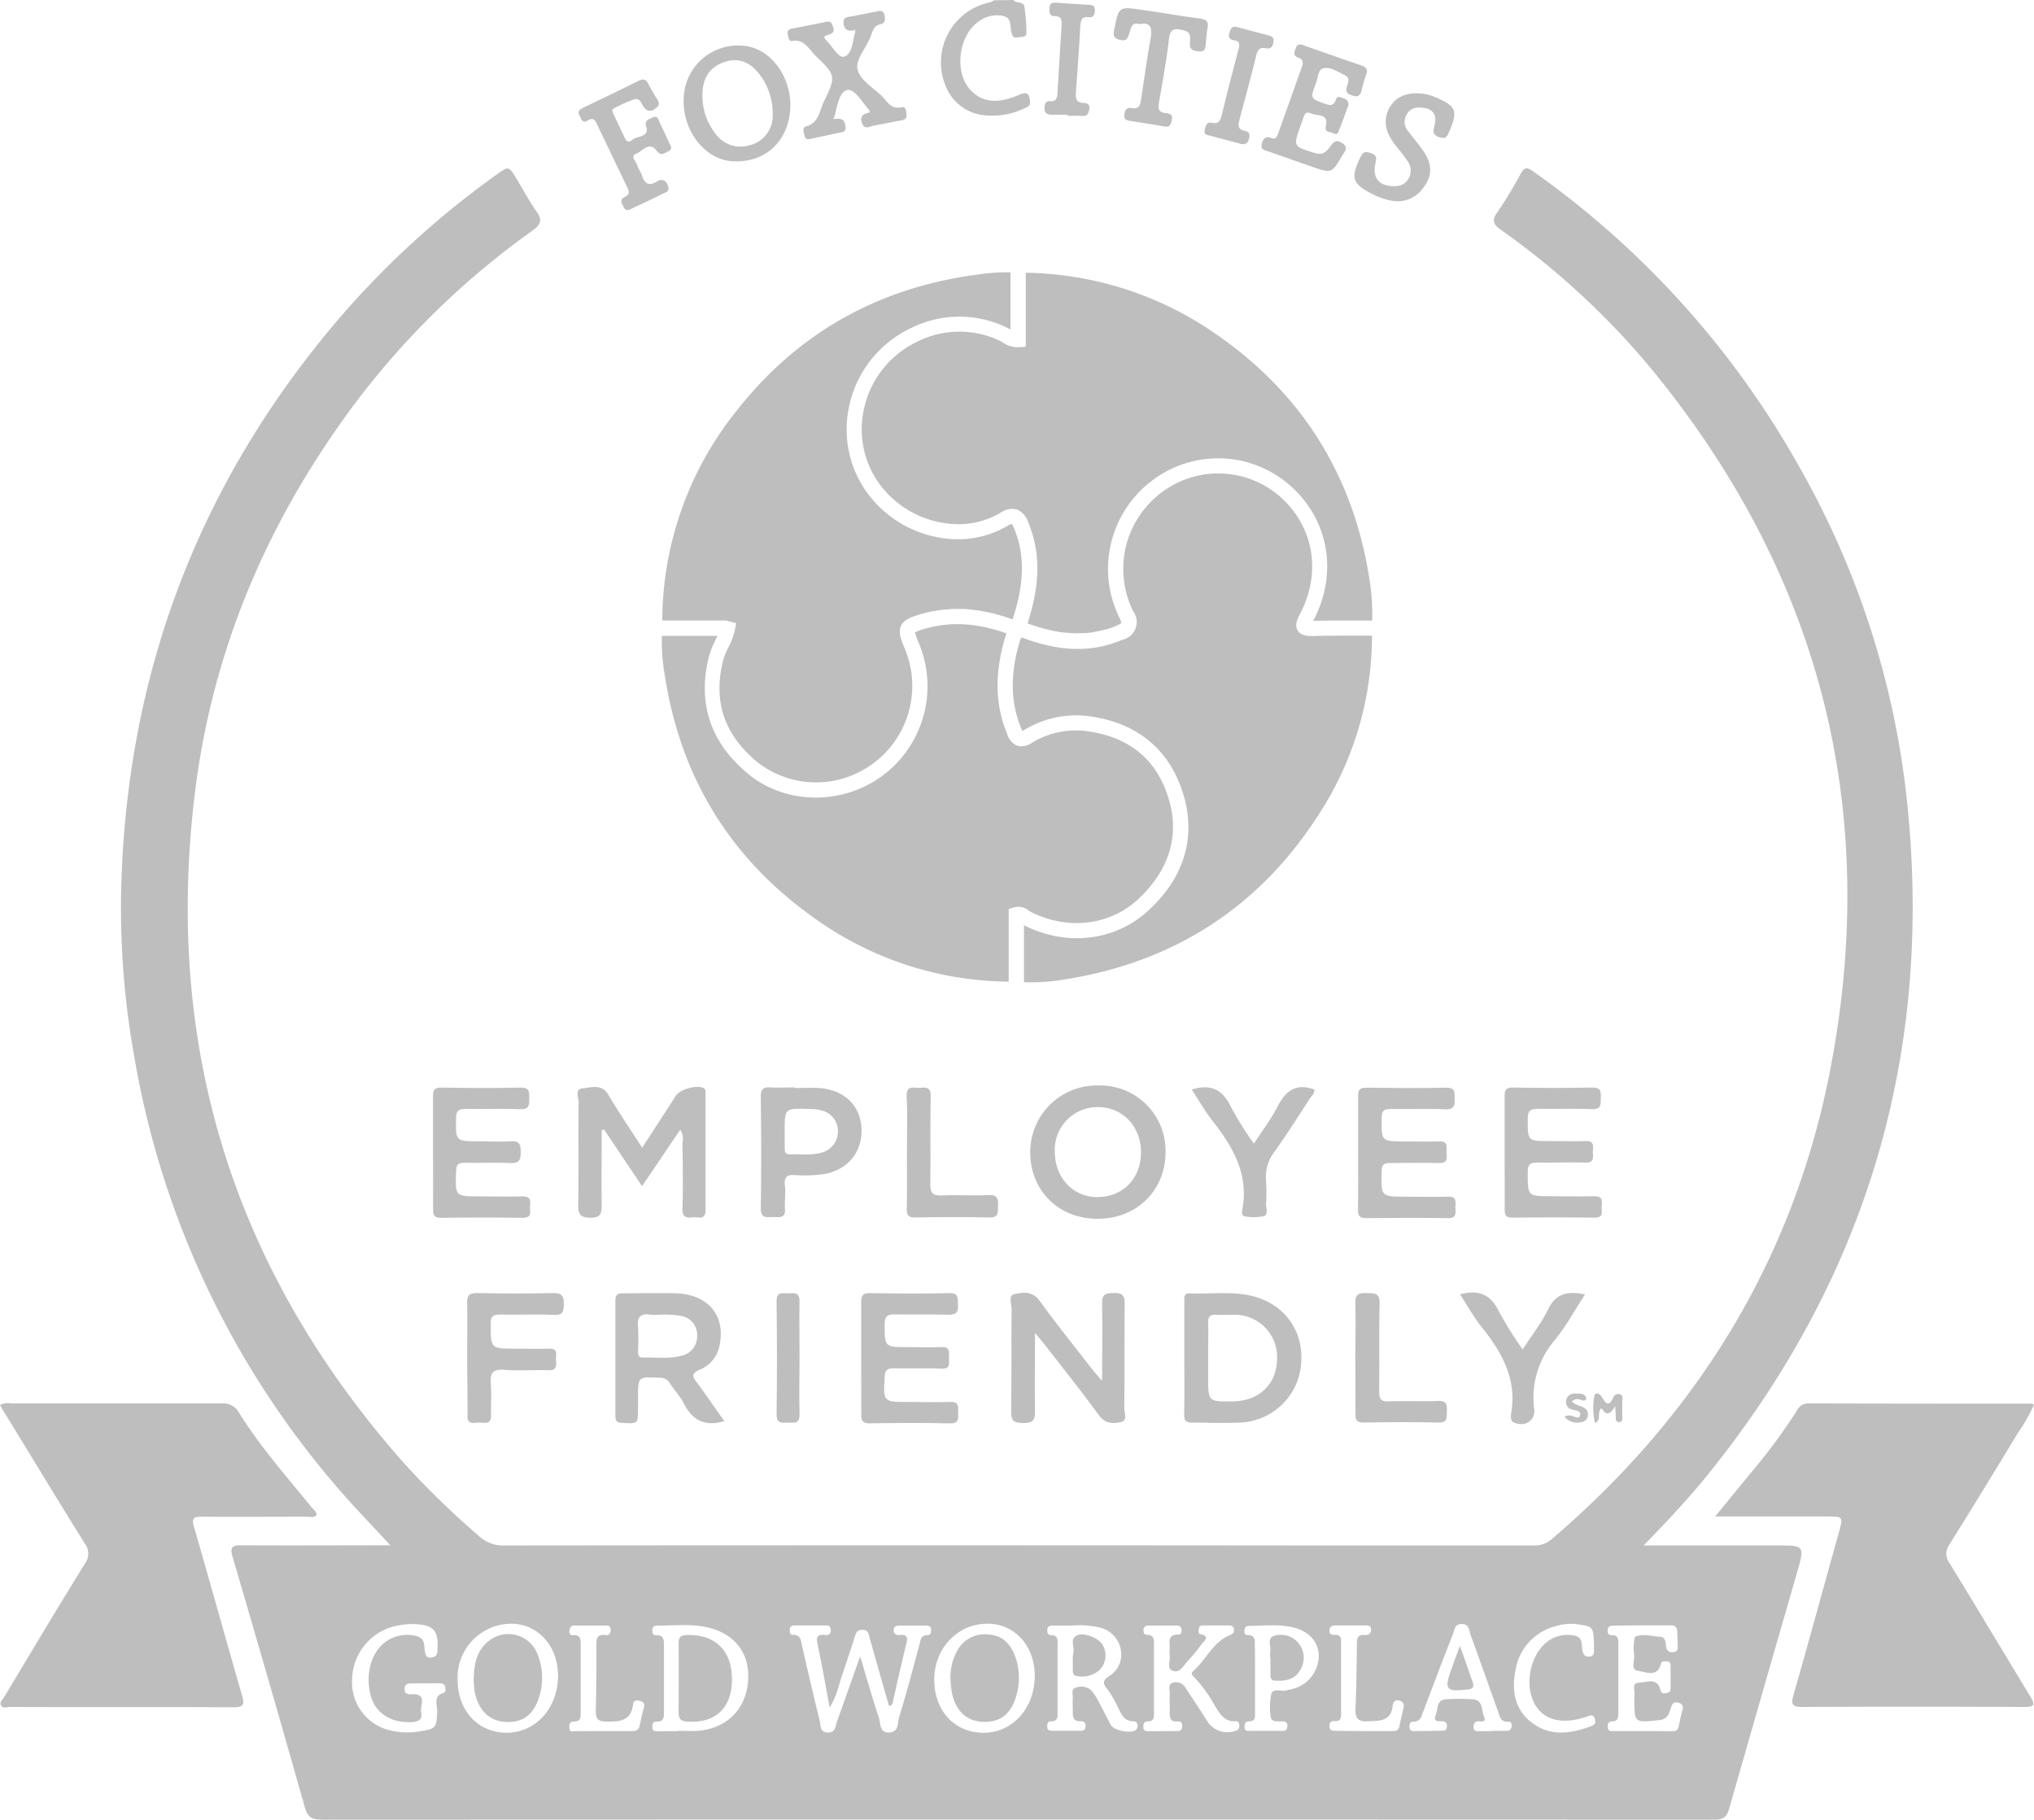 <svg id="ed8a789c-757a-4915-a399-42dc0bf89c62" data-name="Layer 1" xmlns="http://www.w3.org/2000/svg" viewBox="0 0 404.85 362.19"><defs><style>.e6d48302-2a67-4bb3-b2d2-a366f67a43ec{fill:#bebebe;}</style></defs><path class="e6d48302-2a67-4bb3-b2d2-a366f67a43ec" d="M959.63,358.71c.55.78,2.07.14,2.21,1.46a36.77,36.77,0,0,1,.38,5.22c0,.8-1.18.64-1.84.78-.87.18-1-.52-1.17-1.16-.3-1.15.13-2.71-1.58-3.11a6,6,0,0,0-5,1.15c-3.91,2.78-4.84,10-1.58,13.53,2.83,3.06,6.36,2.45,9.72,1,1.76-.78,2.06,0,2.18,1.4.07.85-.58,1.05-1.16,1.3a14.9,14.9,0,0,1-7.91,1.38,9.17,9.17,0,0,1-7.58-5.48,12.2,12.2,0,0,1,8.66-17,3.57,3.57,0,0,0,.8-.41Z" transform="translate(-757.92 -358.71)"/><path class="e6d48302-2a67-4bb3-b2d2-a366f67a43ec" d="M1085.07,666.32h26.38c5.71,0,5.71,0,4.13,5.49-4.51,15.62-9,31.23-13.48,46.88-.49,1.73-1.2,2.21-2.94,2.21q-138.63-.06-277.25,0c-1.93,0-2.77-.52-3.31-2.43q-7.07-25-14.38-49.85c-.64-2.2.12-2.34,1.92-2.33,9.65.06,19.29,0,29.48,0-2-2.16-3.73-4-5.42-5.81a176.46,176.46,0,0,1-45.59-91.66,167.4,167.4,0,0,1-2.6-31.66c.77-43.33,15-81.66,43.12-114.73a177.44,177.44,0,0,1,31.52-28.89c2.53-1.84,2.53-1.83,4.16.89,1.28,2.12,2.45,4.31,3.87,6.33,1.16,1.65,1,2.57-.7,3.8a160.78,160.78,0,0,0-39.44,40.07c-15.14,21.91-24.74,46-27.9,72.51-6,50.31,7.91,94.49,41.42,132.5a166,166,0,0,0,15.26,14.86,6.94,6.94,0,0,0,4.94,1.83q80.16-.08,160.32,0c14.86,0,29.72,0,44.57,0a5.16,5.16,0,0,0,3.67-1.3c29.25-25,48.35-56.24,55.51-94,9.79-51.63-2.26-98.11-35.68-138.85a155.28,155.28,0,0,0-30-27.73c-1.47-1.06-1.84-1.8-.77-3.38a87.85,87.85,0,0,0,4.72-7.77c.76-1.39,1.29-1.33,2.49-.47a178.76,178.76,0,0,1,52.82,58.55,170.71,170.71,0,0,1,21.33,64.53c5.88,50.59-7,95.93-38.93,135.74C1094.34,656.64,1090,661.26,1085.07,666.32ZM929.13,688.41c1.32,4.39,2.42,8.3,3.71,12.15.38,1.13.06,3.07,2.06,3s1.63-2,2-3.11c1.45-4.73,2.71-9.5,4-14.27.25-.9.22-2,1.57-2,.78,0,.82-.62.77-1.22s-.54-.68-1-.68l-5.28,0c-.6,0-1.11.1-1.16.87s.53,1.09,1.23,1c1.67-.15,1.55.69,1.24,1.91-.9,3.64-1.7,7.3-2.54,10.95-.12.49,0,1.13-.87,1.25q-1.94-6.78-3.85-13.56c-.22-.76-.24-1.56-1.4-1.58s-1.31.65-1.57,1.44c-.81,2.5-1.62,5-2.48,7.49-.69,2-1,4.09-2.5,6.53-.85-4.55-1.54-8.51-2.38-12.44-.29-1.37-.31-2.18,1.42-2,.72.08,1.26-.16,1.17-1.06s-.61-.83-1.2-.83h-6c-.54,0-.93.2-.95.8s0,1.06.65,1.06c1.64,0,1.56,1.24,1.81,2.31,1.15,5,2.3,9.93,3.51,14.88.22.9,0,2.25,1.61,2.26s1.48-1.31,1.81-2.18C926,697.24,927.49,693,929.13,688.41Zm60.2,14.87h2.87c.52,0,.94-.13,1-.77s0-1.23-.82-1.16c-1.77.17-1.65-1-1.63-2.15s-.07-2.25,0-3.35c.08-.78-.54-1.89.72-2.23a2.17,2.17,0,0,1,2.45,1.1c1.41,2.12,2.82,4.25,4.18,6.41a4.76,4.76,0,0,0,5.66,2.12c.54-.16.83-.39.84-1s-.23-1-.81-.94c-2.27.11-3.1-1.56-4.09-3.12a26.71,26.71,0,0,0-4.05-5.61c-.37-.34-.78-.78-.29-1.2,2.63-2.25,3.95-5.84,7.39-7.22.53-.22.8-.45.79-1,0-.74-.48-.92-1.11-.92h-4.8c-.48,0-1,0-1.09.66-.06.39-.12,1,.27,1.07,2.18.47.71,1.39.23,2.06a32.19,32.19,0,0,1-2.74,3.32c-.83.89-1.52,2.49-3,1.9-1.24-.5-.37-2-.57-3a4.73,4.73,0,0,1,0-1.19c.1-1.29-.63-3.07,1.81-3,.48,0,.55-.48.55-.9a.79.79,0,0,0-.88-.89c-1.92,0-3.83,0-5.75,0a.84.84,0,0,0-.94.84c0,.54.08,1,.7,1,1.44,0,1.39,1,1.39,2q0,6.7,0,13.42c0,.9.06,1.82-1.26,1.82-.77,0-.88.55-.85,1.16,0,.82.64.78,1.2.78Zm-18-21H967.5c-.61,0-1.12.11-1.13.89,0,.52.11,1,.74,1,1.49,0,1.31,1.07,1.31,2v13.17c0,1,.16,2-1.33,2-.8,0-.75.67-.71,1.24s.59.63,1.06.63c1.75,0,3.51,0,5.27,0,.54,0,1.17.08,1.27-.73s-.23-1.21-1.06-1.17c-1.39.05-1.5-.87-1.47-1.92,0-.88-.05-1.76,0-2.63s-.41-1.79.58-2.11a2.88,2.88,0,0,1,3.12.57,10.81,10.81,0,0,1,1.45,2.19c.84,1.53,1.58,3.13,2.44,4.66.62,1.11,3.92,1.74,4.92,1a1,1,0,0,0,.36-1.06.74.74,0,0,0-.82-.69c-1.82,0-2.34-1.37-3-2.64a22.75,22.75,0,0,0-2.14-3.72c-1-1.19-1-1.75.38-2.67a5,5,0,0,0,2.27-5.2,5.53,5.53,0,0,0-4.21-4.43A17.61,17.61,0,0,0,971.33,682.27Zm-78.4,21v-.06c1.28,0,2.56.08,3.83,0,5.87-.43,9.74-4.37,10.08-10.18.31-5.57-3-9.54-8.89-10.57-3-.53-6.06-.18-9.08-.19-.62,0-1.12.13-1.11.91,0,.53.12,1,.76,1,1.54-.06,1.56.94,1.56,2.07q0,6.59,0,13.17c0,1,0,2-1.4,1.93-.74,0-.93.42-.92,1.08,0,1,.73.87,1.35.87Zm191.89,0v0h3.35c4.54,0,3.39.58,4.48-3.63.18-.72.62-1.6-.57-2s-1.39.44-1.65,1.23c-.37,1.16-.74,2.06-2.33,2.22-4.89.5-4.88.6-4.88-4.36a1.83,1.83,0,0,1,0-.47c.27-.94-.74-2.61,1-2.64,1.42,0,3.5-1.14,4.16,1.37.19.73.58.84,1.23.71s.83-.36.83-.94c0-1.52,0-3,0-4.55,0-.43-.18-.78-.67-.81s-1.09-.16-1.23.41c-.72,2.89-3.07,1.66-4.53,1.47-1.71-.23-.63-2.11-.84-3.24a11.56,11.56,0,0,1,0-2.63c0-.36.14-1,.36-1,1.57-.56,3.15,0,4.72.07,1.25.07,1.17,1.1,1.29,1.94a1.15,1.15,0,0,0,1.48,1.11c1-.12.83-.8.82-1.43,0-.87-.06-1.75-.07-2.63s-.42-1.27-1.33-1.26c-3.75,0-7.5,0-11.25.07-.56,0-1.17,0-1.26.76s.11,1.14.86,1.13c1.13,0,1.25.71,1.24,1.6,0,4.63,0,9.25,0,13.88,0,.82,0,1.66-1.15,1.67-.89,0-1,.58-.94,1.3s.77.65,1.3.65C1081.15,703.28,1083,703.27,1084.82,703.27Zm-242.28-9.5h-2.63c-.78,0-1.45.07-1.47,1.1s.72,1.09,1.47,1.06c3.15-.15,1.57,2.24,1.84,3.56.35,1.67-.76,1.93-2.15,2-4.08.09-7.07-1.93-7.94-5.47-1.18-4.8.56-9.55,4.15-11.19a7.3,7.3,0,0,1,5.12-.45c1.83.51,1.27,2.19,1.64,3.39.24.79.54,1,1.34.82s1-.41,1.07-1.24c.29-4.11-.64-5.25-4.78-5.4a14.91,14.91,0,0,0-3.32.34A11.14,11.14,0,0,0,828,693a9.83,9.83,0,0,0,6.76,9.91,14.46,14.46,0,0,0,6.61.43c3.34-.54,3.45-.66,3.57-4.06,0-1.26-.84-2.95,1.25-3.61.49-.15.4-.82.32-1.28s-.63-.64-1.12-.64Zm121.34-1.5c0-5.91-3.9-10.3-9.26-10.38-6-.09-10.72,4.81-10.74,11.07s4,10.52,9.61,10.64C959.36,703.71,963.86,698.8,963.88,692.27Zm-94.9-.12c0-5.87-4.07-10.29-9.39-10.26A10.74,10.74,0,0,0,849,693.08c0,6.13,4.1,10.51,9.72,10.52C864.59,703.6,869,698.68,869,692.15Zm185.93,11.12v-.06h2.87c.54,0,.92-.21,1-.81s-.07-1.07-.67-1c-1.61.09-1.7-1.18-2.06-2.17-1.81-5-3.56-10.05-5.4-15.05-.32-.88-.25-2.19-1.74-2.24s-1.49,1.26-1.83,2.13c-2,5-3.89,10.1-5.82,15.15-.39,1-.55,2.21-2.09,2.18-.61,0-.71.53-.69,1a.78.78,0,0,0,.89.87l5.74-.08c.6,0,.81-.37.81-.93s-.2-.87-.8-.94-2,.23-1.47-1.09.09-3.14,2.08-3.3a40.14,40.14,0,0,1,5.26,0c2.18.1,1.76,2.18,2.29,3.42.64,1.48-.85.8-1.42,1s-.62.63-.65,1.11.32.84.87.84Zm-47.19-10.53c0,2.24,0,4.47,0,6.71,0,.86.17,1.86-1.19,1.87-.76,0-.91.52-.89,1.13,0,1,.83.75,1.4.76,1.84,0,3.67,0,5.51,0,.66,0,1.55.24,1.61-.88s-.76-1-1.47-1-1.79.07-1.86-1a12.53,12.53,0,0,1,.14-4.5c.4-1.22,2-.35,3-.67.38-.12.78-.16,1.16-.27a6.89,6.89,0,0,0,5.28-6.82c-.16-2.82-2.23-4.93-5.66-5.57-2.68-.51-5.41-.2-8.12-.18-.53,0-.93.17-1,.78s0,1.06.62,1.06c1.61,0,1.44,1.12,1.44,2.16C1007.72,688.43,1007.73,690.59,1007.72,692.74Zm67.48-6.36c-.12-4-.12-3.9-3.4-4.39a10,10,0,0,0-4.26.4,10.77,10.77,0,0,0-8,8.91c-.73,3.86-.17,7.59,3.16,10.19,3.68,2.88,7.74,2.34,11.81.83.82-.3,1.15-.67.82-1.6s-.92-.54-1.5-.36-1.21.39-1.83.53c-3.84.82-6.68-.06-8.32-2.54-2.51-3.78-1.32-10.35,2.37-13a6.65,6.65,0,0,1,5.25-1.09c1.78.34,1.36,1.89,1.61,3.06.16.69.44,1.16,1.27,1.12s1.08-.51,1-1.25C1075.19,686.75,1075.2,686.27,1075.2,686.38ZM878.11,703.27h0c1.83,0,3.66,0,5.49,0,.81,0,1.41-.15,1.61-1,.28-1.24.55-2.49.88-3.71a.91.91,0,0,0-.71-1.26c-.69-.23-1.36-.2-1.46.67-.42,3.4-2.77,3.44-5.41,3.4-1.64,0-2-.63-2-2.12.11-4.3.12-8.6.11-12.9,0-1.33,0-2.43,1.84-2.19.65.09,1-.25,1-1s-.32-.89-.88-.89h-6.46c-.64,0-.74.49-.85,1s.15,1,.73.91c1.4-.1,1.51.73,1.5,1.81,0,4.54,0,9.08,0,13.62,0,.95,0,1.77-1.33,1.75-.93,0-1,.78-.91,1.37.06.84.82.55,1.32.55C874.44,703.29,876.28,703.27,878.11,703.27Zm151.19,0h5.51c.71,0,1.45.09,1.64-.92.25-1.24.56-2.48.84-3.72a1.08,1.08,0,0,0-.88-1.42c-.93-.26-1.23.43-1.29,1-.32,3.18-2.62,3-4.89,3.11-2.07.14-2.6-.66-2.51-2.6.19-4.22.23-8.44.27-12.66,0-1.19.12-2.08,1.64-1.92a1,1,0,0,0,1.18-1.15c0-.81-.69-.74-1.24-.75h-5.74c-.71,0-1.28.15-1.3,1s.53.9,1.12.88c1.16,0,1.21.65,1.2,1.55,0,4.63,0,9.26,0,13.89,0,.92.06,1.81-1.29,1.72-.87-.06-1.1.49-1,1.23s.74.71,1.28.71Z" transform="translate(-757.92 -358.71)"/><path class="e6d48302-2a67-4bb3-b2d2-a366f67a43ec" d="M1000.54,425.62A68,68,0,0,0,962.09,413v14.72l-1.39.1a5.14,5.14,0,0,1-3.2-.95l-.55-.32a18.68,18.68,0,0,0-16.48.18,19.3,19.3,0,0,0-10.59,13.41,18.5,18.5,0,0,0,3.27,15.14A19.7,19.7,0,0,0,947.43,463a16.49,16.49,0,0,0,9.67-2.25,4,4,0,0,1,3.23-.63,4,4,0,0,1,2.25,2.55c2.37,5.68,2.42,11.78.15,19.2-.1.31-.18.62-.27.93l0,0c.8.29,1.57.54,2.33.77l.25.07c.73.22,1.45.4,2.15.55l.3.07c.68.14,1.35.26,2,.34l.31,0q1,.12,1.92.15h.29c.63,0,1.24,0,1.85-.05l.26,0c.61,0,1.22-.13,1.82-.24l.2-.05A16.12,16.12,0,0,0,978,484l.12,0a18,18,0,0,0,1.86-.68,4.59,4.59,0,0,0,1.12-.6,3,3,0,0,0-.38-1.07,22,22,0,0,1,6.55-27.31,21.7,21.7,0,0,1,27.28.87c7.88,6.89,9.76,17.48,4.8,27l-.05.09c3.11-.1,6.26-.08,9.3-.07h2.44a43.46,43.46,0,0,0-.63-8.74C1027.2,453.4,1017.15,437.29,1000.54,425.62Z" transform="translate(-757.92 -358.71)"/><path class="e6d48302-2a67-4bb3-b2d2-a366f67a43ec" d="M904.74,440.22a67,67,0,0,0-15,42h.14c4.09,0,8.18,0,12.26,0a2.84,2.84,0,0,1,.77.13l1.55.4-.27,1.39a13.54,13.54,0,0,1-1.28,3.41,14.19,14.19,0,0,0-1,2.38c-2.13,8.24.07,14.94,6.74,20.46a18.93,18.93,0,0,0,21.4,1.38,19.18,19.18,0,0,0,8-23.85c-.88-2.08-1.37-3.43-.76-4.7s2.23-1.79,4.22-2.36c.72-.2,1.44-.37,2.17-.51l.75-.11c.48-.07,1-.15,1.46-.2.3,0,.61,0,.91-.06s.89-.06,1.34-.06.66,0,1,0,.87,0,1.3.05.7.07,1,.1l1.29.16,1.09.2c.43.08.87.17,1.3.27s.75.18,1.13.28l1.32.37,1.16.38.76.25c.1-.35.19-.69.3-1,.26-.84.48-1.66.67-2.46,1.35-5.61,1.11-10.33-.72-14.7a3.14,3.14,0,0,0-.44-.84,3,3,0,0,0-.75.34A19.48,19.48,0,0,1,947.2,466a22.65,22.65,0,0,1-16.45-8.9,21.5,21.5,0,0,1-3.81-17.55,22.33,22.33,0,0,1,12.21-15.49,21.61,21.61,0,0,1,19.11-.18,8.78,8.78,0,0,1,.79.44l0,0V412.91a40.08,40.08,0,0,0-7.4.59l-.17,0C932.3,416.24,916.56,425.22,904.74,440.22Z" transform="translate(-757.92 -358.71)"/><path class="e6d48302-2a67-4bb3-b2d2-a366f67a43ec" d="M919.1,540.79a67.16,67.16,0,0,0,39.59,13.31V539.66l1-.33a3.23,3.23,0,0,1,3,.64,4,4,0,0,0,.34.22c7.37,3.74,15.79,2.76,21.45-2.52,4.24-3.95,8.75-10.57,6.15-19.64-2.23-7.8-7.53-12.41-15.75-13.7a16.81,16.81,0,0,0-11.6,2.25,3.5,3.5,0,0,1-2.88.56,3.54,3.54,0,0,1-2-2.29c-2.32-5.58-2.53-11.6-.66-18.43.15-.53.32-1.05.49-1.56l0-.09c-5.85-2.06-10.93-2.36-15.89-1a13,13,0,0,0-2.29.79,12.81,12.81,0,0,0,.78,2.22,22.18,22.18,0,0,1-9.18,27.6c-7.86,4.64-18.07,4-24.85-1.66-7.54-6.25-10.14-14.17-7.72-23.53a15.89,15.89,0,0,1,1.17-2.92c.17-.35.34-.7.49-1l-10.82,0h-.26a39.18,39.18,0,0,0,.61,8C893.34,513.13,903,529.11,919.1,540.79Z" transform="translate(-757.92 -358.71)"/><path class="e6d48302-2a67-4bb3-b2d2-a366f67a43ec" d="M1020.49,520.69A65.06,65.06,0,0,0,1031,485.23h-2.38c-3,0-6.18,0-9.25.07-.84,0-2.41.08-3.13-1.07s-.05-2.39.48-3.41c4.3-8.24,2.68-17.4-4.11-23.34a18.7,18.7,0,0,0-23.5-.74,19,19,0,0,0-5.67,23.58,3.64,3.64,0,0,1-2.25,5.77c-7.49,3.2-14.53,1.53-20-.53-.2.57-.39,1.11-.54,1.66-1.69,6.16-1.51,11.55.54,16.49.1.24.18.39.23.5a2.38,2.38,0,0,0,.36-.2,19.84,19.84,0,0,1,13.62-2.64c9.34,1.47,15.62,6.95,18.17,15.85,2.38,8.33,0,16.17-7,22.65-6.58,6.15-16.33,7.32-24.84,3v11.34a39.67,39.67,0,0,0,8.52-.62C991.91,550.09,1008.83,539,1020.49,520.69Z" transform="translate(-757.92 -358.71)"/><path class="e6d48302-2a67-4bb3-b2d2-a366f67a43ec" d="M757.92,638.37a3.46,3.46,0,0,1,2.22-.32c14,0,28,0,41.92,0a3.51,3.51,0,0,1,3.45,1.88c4.2,6.72,9.43,12.66,14.42,18.78.39.48,1,.85,1,1.6-.6.57-1.35.28-2,.29-6.95,0-13.9.05-20.84,0-1.6,0-2.07.25-1.56,2,3.24,11.17,6.32,22.39,9.56,33.55.55,1.89.29,2.39-1.76,2.38-14.77-.08-29.54,0-44.31-.06-.66,0-1.57.39-1.94-.37-.29-.59.39-1.14.71-1.67,5.3-8.82,10.56-17.66,16-26.43a3.32,3.32,0,0,0,0-4.07c-5.27-8.46-10.44-17-15.64-25.49C758.66,639.73,758.3,639.05,757.92,638.37Z" transform="translate(-757.92 -358.71)"/><path class="e6d48302-2a67-4bb3-b2d2-a366f67a43ec" d="M1099.29,660.57l7.38-9a113.67,113.67,0,0,0,8.93-12.13,2.4,2.4,0,0,1,2.26-1.39q22.16.06,44.32.05a2.5,2.5,0,0,1,.59.19,34.18,34.18,0,0,1-3.27,5.74c-4.46,7.37-8.94,14.73-13.51,22a3.15,3.15,0,0,0,0,3.87c5.39,8.77,10.64,17.62,16,26.4,1.08,1.76.89,2.18-1.22,2.17q-22-.11-44.08,0c-2.1,0-2.32-.54-1.78-2.43,3.07-10.72,6-21.48,9-32.23.9-3.25.92-3.25-2.36-3.25h-22.27Z" transform="translate(-757.92 -358.71)"/><path class="e6d48302-2a67-4bb3-b2d2-a366f67a43ec" d="M893.33,583.55c-2.6,3.84-5,7.43-7.62,11.25l-7.56-11.27-.47.12c0,5-.06,10,0,14.92,0,1.68-.17,2.53-2.25,2.52s-2.45-.76-2.42-2.64c.11-6.78,0-13.57.08-20.35,0-.94-.81-2.64.79-2.76s3.77-1,5.12,1.26c2.06,3.49,4.35,6.84,6.74,10.57,2.35-3.62,4.53-7,6.72-10.39.83-1.27,4.24-2.19,5.48-1.5.56.31.41.81.41,1.26,0,7.66,0,15.32,0,23,0,2.17-1.47,1.36-2.48,1.47s-2.16.18-2.11-1.61c.13-4.39.06-8.78,0-13.17A3.71,3.71,0,0,0,893.33,583.55Z" transform="translate(-757.92 -358.71)"/><path class="e6d48302-2a67-4bb3-b2d2-a366f67a43ec" d="M977.28,633.56c0-5.49.1-10.41,0-15.32-.07-2,.74-2.14,2.36-2.17s2.16.43,2.14,2.13c-.1,6.94,0,13.88-.08,20.82,0,1,.76,2.48-.8,2.78s-3,.31-4.21-1.35c-3.52-4.83-7.27-9.49-10.93-14.22-.47-.6-1-1.18-1.83-2.23,0,5.55-.08,10.53,0,15.51.05,1.85-.41,2.46-2.36,2.44s-2.42-.49-2.39-2.4c.12-6.78,0-13.57.09-20.35,0-1-.77-2.61.63-2.92,1.67-.36,3.49-.64,4.9,1.3,3.42,4.71,7.08,9.25,10.65,13.84C975.9,632,976.42,632.57,977.28,633.56Z" transform="translate(-757.92 -358.71)"/><path class="e6d48302-2a67-4bb3-b2d2-a366f67a43ec" d="M993.65,629q0-5.62,0-11.25c0-.79-.16-1.65,1.12-1.6,3.74.15,7.51-.35,11.23.28,6.92,1.18,11.28,6.5,10.93,13.22a12.69,12.69,0,0,1-12.38,12.22c-3.11.15-6.23,0-9.34,0-1.31,0-1.61-.46-1.59-1.66C993.69,636.49,993.65,632.74,993.65,629Zm4.74-.1v3.83c0,5,0,5,5,4.91,5.17-.07,8.68-3.47,8.72-8.46a8.4,8.4,0,0,0-8.48-8.77c-1.19,0-2.4.07-3.59,0s-1.7.28-1.64,1.58C998.46,624.26,998.39,626.57,998.39,628.88Z" transform="translate(-757.92 -358.71)"/><path class="e6d48302-2a67-4bb3-b2d2-a366f67a43ec" d="M976.35,601.3c-7.71,0-13.37-5.62-13.37-13.2a13.26,13.26,0,0,1,13.6-13.33A13,13,0,0,1,989.91,588C989.91,595.69,984.15,601.32,976.35,601.3Zm.1-4.34c5,0,8.59-3.73,8.58-8.89s-3.67-9-8.56-9a8.5,8.5,0,0,0-8.6,8.91C967.89,593.17,971.51,597,976.45,597Z" transform="translate(-757.92 -358.71)"/><path class="e6d48302-2a67-4bb3-b2d2-a366f67a43ec" d="M1028.24,587.87c0-3.67,0-7.34,0-11,0-1.22.31-1.67,1.59-1.66,5.35.06,10.7.11,16,0,1.84,0,1.6,1,1.62,2.08s.16,2.31-1.77,2.22c-3.67-.16-7.34,0-11-.07-1.38,0-1.72.43-1.74,1.76-.07,4.7-.12,4.7,4.49,4.7,2.31,0,4.63.08,6.94,0,1.7-.09,1.52,1,1.46,2s.52,2.35-1.43,2.3c-3.27-.08-6.55,0-9.82,0-1.23,0-1.61.32-1.65,1.6-.14,5.1-.19,5.1,4.82,5.1,2.79,0,5.59.09,8.38,0,1.68-.07,1.53.94,1.48,2s.44,2.29-1.48,2.27c-5.42-.08-10.85-.06-16.28,0-1.25,0-1.66-.4-1.64-1.65C1028.28,595.54,1028.24,591.71,1028.24,587.87Z" transform="translate(-757.92 -358.71)"/><path class="e6d48302-2a67-4bb3-b2d2-a366f67a43ec" d="M929.33,628.85c0-3.66,0-7.33,0-11,0-1.35.39-1.77,1.75-1.75,5.27.08,10.53.12,15.8,0,2-.05,1.61,1.14,1.71,2.3.11,1.39-.26,2-1.82,2-3.59-.11-7.18,0-10.77-.07-1.6,0-2,.49-2,2,0,4.51,0,4.51,4.53,4.51,2.23,0,4.47.11,6.7,0,1.85-.11,1.59,1,1.57,2.15s.36,2.22-1.54,2.14c-3.18-.15-6.38,0-9.57-.06-1.24,0-1.61.41-1.68,1.63-.29,5.06-.33,5.06,4.65,5.06,2.8,0,5.59.1,8.38,0,1.84-.09,1.58,1,1.59,2.13s.23,2.17-1.6,2.13c-5.34-.12-10.69-.09-16,0-1.45,0-1.7-.55-1.68-1.81C929.37,636.35,929.33,632.6,929.33,628.85Z" transform="translate(-757.92 -358.71)"/><path class="e6d48302-2a67-4bb3-b2d2-a366f67a43ec" d="M1057.4,588c0-3.67,0-7.35,0-11,0-1.25.17-1.84,1.64-1.82,5.27.09,10.55.11,15.82,0,1.72,0,1.72.82,1.69,2.05s.16,2.33-1.77,2.25c-3.59-.15-7.19,0-10.78-.07-1.59,0-2,.49-2,2,0,4.42-.07,4.42,4.33,4.42,2.4,0,4.8.08,7.19,0,1.73-.09,1.49,1,1.45,2s.47,2.34-1.46,2.28c-3.2-.09-6.4.05-9.59,0-1.43,0-1.91.34-1.92,1.85,0,4.85-.11,4.85,4.7,4.85,2.79,0,5.59.08,8.38,0,1.46-.06,1.85.53,1.64,1.8-.16,1,.69,2.5-1.48,2.47-5.43-.08-10.87-.07-16.3,0-1.4,0-1.53-.62-1.52-1.74C1057.43,595.54,1057.4,591.78,1057.4,588Z" transform="translate(-757.92 -358.71)"/><path class="e6d48302-2a67-4bb3-b2d2-a366f67a43ec" d="M844.11,588c0-3.67,0-7.35,0-11,0-1.25.18-1.83,1.65-1.81,5.27.09,10.55.11,15.81,0,1.74,0,1.71.84,1.69,2.05s.14,2.33-1.78,2.25c-3.59-.15-7.19,0-10.78-.06-1.33,0-2,.21-2,1.79-.08,4.66-.16,4.66,4.58,4.66,2.08,0,4.16.13,6.23,0,1.79-.15,2.06.58,2.06,2.16s-.32,2.26-2.09,2.17c-3-.15-6.07,0-9.1-.06-1.23,0-1.63.34-1.67,1.61-.2,5.08-.25,5.08,4.7,5.08,2.79,0,5.59.09,8.38,0,1.47-.07,1.83.55,1.63,1.8-.16,1,.68,2.5-1.49,2.47-5.43-.08-10.86-.07-16.29,0-1.42,0-1.53-.63-1.51-1.75C844.14,595.53,844.11,591.78,844.11,588Z" transform="translate(-757.92 -358.71)"/><path class="e6d48302-2a67-4bb3-b2d2-a366f67a43ec" d="M902.1,641.58c-3.94,1.16-6.38-.22-8.06-3.5-.75-1.47-1.94-2.72-2.85-4.13a2.14,2.14,0,0,0-2-1c-4.28-.22-4.28-.25-4.28,4v2.16c0,3,0,3-3.08,2.81-1,0-1.43-.29-1.42-1.36,0-7.66,0-15.33,0-23,0-1.23.55-1.44,1.6-1.42,3.52,0,7-.1,10.54,0,6.33.24,9.77,4.42,8.62,10.22a6.52,6.52,0,0,1-4,5c-1.77.74-1.38,1.4-.52,2.56C898.51,636.42,900.25,639,902.1,641.58Zm-12.66-21.19a14.39,14.39,0,0,1-2.1,0c-2-.33-2.64.54-2.42,2.5a42.75,42.75,0,0,1,0,4.53c0,.72-.09,1.54,1,1.5,2.54-.08,5.11.33,7.61-.36a3.9,3.9,0,0,0,3.15-4,3.8,3.8,0,0,0-3.18-3.92A18.79,18.79,0,0,0,889.44,620.39Z" transform="translate(-757.92 -358.71)"/><path class="e6d48302-2a67-4bb3-b2d2-a366f67a43ec" d="M916.06,575.27c1.6,0,3.2-.08,4.79,0,5.11.32,8.4,3.5,8.55,8.2s-2.93,8.39-8,9a26.32,26.32,0,0,1-5.25.13c-1.75-.14-2.19.54-2,2.15s-.09,3,0,4.54c.2,2-1.16,1.67-2.3,1.66s-2.53.44-2.5-1.74c.11-7.42.09-14.84,0-22.26,0-1.59.59-1.87,1.95-1.8,1.59.1,3.19,0,4.78,0Zm-1.95,8.65c0,1.11,0,2.22,0,3.33,0,.73.12,1.24,1,1.22,2.06-.05,4.15.23,6.17-.29a4.38,4.38,0,0,0,2.48-7c-1.3-1.57-3.15-1.7-5-1.75C914.1,579.31,914.1,579.31,914.11,583.92Z" transform="translate(-757.92 -358.71)"/><path class="e6d48302-2a67-4bb3-b2d2-a366f67a43ec" d="M850.9,628.86c0-3.59.08-7.18,0-10.77-.05-1.63.51-2,2-2,5,.09,10.06.1,15.09,0,1.69,0,2.17.48,2.15,2.14s-.24,2.28-2,2.2c-3.5-.15-7,0-10.54-.07-1.47,0-2.06.26-2,1.92,0,4.87,0,4.87,4.84,4.87,2.23,0,4.47.07,6.71,0,2-.08,1.36,1.3,1.43,2.3s.23,2.06-1.46,2c-2.95-.11-5.93.15-8.86-.09-2.34-.19-2.81.73-2.65,2.79s0,4.15.05,6.23-1.43,1.43-2.47,1.49-2.42.39-2.2-1.5a1.92,1.92,0,0,0,0-.24Z" transform="translate(-757.92 -358.71)"/><path class="e6d48302-2a67-4bb3-b2d2-a366f67a43ec" d="M924.36,382.39c1.12-.15,1.69.21,1.85,1.47s-.73,1.15-1.44,1.31l-5.37,1.15c-.57.12-1.18.24-1.34-.53s-.53-1.7.29-1.92c2.54-.67,2.64-3,3.49-4.77,2.52-5.26,2.49-5.34-1.65-9.35-1.29-1.25-2.15-3.3-4.59-2.88-.7.12-.73-.72-.86-1.23a.86.86,0,0,1,.75-1.21c2.35-.46,4.68-.94,7-1.39.82-.16,1,.36,1.25,1,.55,1.72-1.12,1.36-1.77,2a2.06,2.06,0,0,0,.31.59c1.27,1.18,2.49,3.72,3.67,3.35,1.61-.5,1.69-3.11,2.19-4.92l0-.48-.31.2c-1,.08-1.81.08-2-1.34s.79-1.3,1.61-1.47l4.68-.92c.77-.15,1.62-.49,1.86.74.16.84.23,1.51-.93,1.77-1.39.32-1.51,1.73-2,2.79-.89,2.12-2.94,4.33-2.41,6.3s2.92,3.43,4.62,5c1.2,1.09,1.93,3,4.25,2.39.71-.19.76.84.84,1.45s-.18,1-.87,1.15c-1.88.33-3.75.74-5.63,1.07-.85.16-1.85.94-2.37-.54s.45-1.81,1.52-2.08c0-.18,0-.37-.07-.46-1.37-1.53-2.91-4.32-4.36-4-1.73.4-2,3.43-2.62,5.45-.08.09-.16.19-.25.28Z" transform="translate(-757.92 -358.71)"/><path class="e6d48302-2a67-4bb3-b2d2-a366f67a43ec" d="M1048.53,616.34l.87-.2c3.19-.59,5.35.45,6.82,3.52a75.81,75.81,0,0,0,4.77,7.65c1.76-2.74,3.68-5.15,5-7.85,1.56-3.33,4-3.84,7.41-3.09-2.07,3.16-3.8,6.41-6.1,9.18a17.59,17.59,0,0,0-4,13.7c.24,2.32-2,3.6-4.1,2.56a.84.84,0,0,1-.51-.72,3.39,3.39,0,0,1,0-1c1.16-6.5-1.53-11.71-5.37-16.63C1051.52,621.34,1050.18,618.9,1048.53,616.34Z" transform="translate(-757.92 -358.71)"/><path class="e6d48302-2a67-4bb3-b2d2-a366f67a43ec" d="M1026.29,379.74c-.59,1.55-1.24,3.43-2,5.26-.33.77-1,.13-1.47.06-.7-.09-1.23-.37-1-1.26.64-2.59-1.78-1.95-2.87-2.49-1.49-.74-1.5.84-1.9,1.7-.1.22-.17.44-.25.67-1.51,4.25-1.48,4.16,2.84,5.49,1.54.47,2.25-.21,3-1.23s1.21-1.55,2.48-.71.48,1.61,0,2.37c-2.14,3.67-2.15,3.66-6.11,2.27-2.86-1-5.72-2-8.57-3-.71-.25-1.66-.34-1.37-1.53.25-1,.76-1.63,1.86-1.17.89.36,1.14-.19,1.37-.81q2.37-6.65,4.73-13.29c.3-.86.32-1.56-.73-1.9s-.76-1.16-.45-1.92c.38-1,1-.71,1.74-.45,3.76,1.33,7.52,2.65,11.29,3.93,1.05.36,1.38.86.93,1.94a23.28,23.28,0,0,0-.86,3c-.23.86-.59,1.45-1.67,1.11-.91-.29-1.64-.56-1.29-1.79.22-.78.76-1.78-.39-2.31-1.36-.62-2.79-1.68-4.23-1.4-1.15.23-1.13,2-1.54,3.05-1.16,3-1.1,3,1.94,4.08,1,.37,1.63.28,2-.77s1-.55,1.58-.34A1.19,1.19,0,0,1,1026.29,379.74Z" transform="translate(-757.92 -358.71)"/><path class="e6d48302-2a67-4bb3-b2d2-a366f67a43ec" d="M995.12,575.57c4-1.21,6.27.17,7.86,3.57a69.71,69.71,0,0,0,4.52,7.21c1.72-2.66,3.49-5,4.81-7.58,1.57-3,3.63-4.49,7.19-3.21.18.79-.62,1.38-1,2-2.24,3.48-4.49,7-6.87,10.35a8.21,8.21,0,0,0-1.72,5.76,33.15,33.15,0,0,1,0,4.78c0,.81.53,2.06-.5,2.34a9.61,9.61,0,0,1-3.78,0c-.66-.09-.5-1-.41-1.46,1.19-6.59-1.6-11.85-5.43-16.84C998.07,580.37,996.69,578,995.12,575.57Z" transform="translate(-757.92 -358.71)"/><path class="e6d48302-2a67-4bb3-b2d2-a366f67a43ec" d="M915.21,380.41c-.4,6.54-5.06,10.76-11.47,10.4-5.58-.31-10.1-6.21-9.73-12.7a10.82,10.82,0,0,1,11.72-10.31C911.18,368.13,915.6,374,915.21,380.41Zm-17.48-2.78a12.14,12.14,0,0,0,2.51,7.57,6.14,6.14,0,0,0,7,2.39,6,6,0,0,0,4.48-6.06,12.79,12.79,0,0,0-2.35-7.64c-2-2.85-4.41-3.77-7.17-2.86C899.2,372,897.76,374.16,897.73,377.63Z" transform="translate(-757.92 -358.71)"/><path class="e6d48302-2a67-4bb3-b2d2-a366f67a43ec" d="M938.44,588.12c0-3.75.12-7.5-.05-11.24-.1-2.08,1.15-1.66,2.27-1.64s2.56-.54,2.51,1.69c-.13,5.82,0,11.64-.08,17.46,0,1.8.48,2.35,2.28,2.27,3.1-.14,6.22.07,9.32-.08,1.79-.08,1.95.78,1.88,2.16-.06,1.2.23,2.35-1.72,2.3-5-.12-9.89-.08-14.84,0-1.29,0-1.62-.45-1.6-1.67C938.48,595.62,938.44,591.87,938.44,588.12Z" transform="translate(-757.92 -358.71)"/><path class="e6d48302-2a67-4bb3-b2d2-a366f67a43ec" d="M886.67,384.36c-.69-1.76.39-1.91,1.14-2.26,1.08-.49,1.16.49,1.45,1.07.64,1.28,1.22,2.59,1.82,3.9.29.62.87,1.3-.18,1.78-.75.34-1.4,1-2.25-.12-1.52-2-2.82.07-4.08.56s-.12,1.45.11,2.16.74,1.41,1,2.16c.54,1.59,1.34,2.24,3,1.24a1.3,1.3,0,0,1,2.11.66c.64,1.34-.38,1.47-1.12,1.83-1.93,1-3.88,1.88-5.82,2.8-.65.31-1.34.75-1.81-.24-.34-.7-.9-1.44.25-2s.82-1.18.43-2c-2-4.17-4-8.34-6-12.53-.4-.86-.83-1.29-1.76-.7-1.1.69-1.3-.2-1.67-.92-.49-.92,0-1.26.75-1.61,3.66-1.76,7.33-3.53,11-5.35.92-.46,1.45-.3,1.92.61a34.29,34.29,0,0,0,1.79,3.11c.58.9.27,1.4-.55,1.91a1.35,1.35,0,0,1-2-.24c-.59-.65-.79-2.07-2-1.71a26.84,26.84,0,0,0-4.14,1.85c-.46.23-.22.69-.05,1.05.75,1.59,1.5,3.17,2.24,4.76.34.75.86,1,1.49.43C884.64,385.76,886.78,386.08,886.67,384.36Z" transform="translate(-757.92 -358.71)"/><path class="e6d48302-2a67-4bb3-b2d2-a366f67a43ec" d="M1027.68,628.76c0-3.51.14-7,0-10.53-.1-2,.75-2.2,2.37-2.14,1.46.06,2.53-.05,2.47,2.06-.15,5.83,0,11.66-.09,17.49,0,1.51.32,2.09,1.95,2,3.27-.13,6.55.06,9.82-.08,1.72-.07,1.76.8,1.7,2s.28,2.36-1.72,2.3c-5-.13-9.9-.08-14.85,0-1.28,0-1.64-.4-1.62-1.64C1027.73,636.43,1027.68,632.6,1027.68,628.76Z" transform="translate(-757.92 -358.71)"/><path class="e6d48302-2a67-4bb3-b2d2-a366f67a43ec" d="M1040.46,380.13a2.6,2.6,0,0,0-2.57,1.41,2.76,2.76,0,0,0,.21,3.15c1.06,1.4,2.21,2.73,3.19,4.18,1.71,2.53,1.73,4.79,0,7.11a6.23,6.23,0,0,1-6.7,2.61,13.16,13.16,0,0,1-3.36-1.18c-4.21-2.1-4.56-3.29-2.47-7.52.56-1.12,1.17-1,2.11-.67s1.09.84.86,1.79c-.74,3.06.6,4.74,3.67,4.75a3.08,3.08,0,0,0,2.78-4.81c-.79-1.28-1.83-2.41-2.73-3.62-1.64-2.2-2.36-4.56-1-7.12,1.3-2.37,3.76-3.3,7.06-2.79a8.66,8.66,0,0,1,2.05.62c4.27,1.79,4.6,2.72,2.78,6.94-.41,1-.71,1.43-1.88,1.06s-1.39-.9-1.08-2.08C1044.13,381.43,1043,380.1,1040.46,380.13Z" transform="translate(-757.92 -358.71)"/><path class="e6d48302-2a67-4bb3-b2d2-a366f67a43ec" d="M984.82,363.5c-1.73-.46-1.79.85-2.09,1.76s-.48,1.74-1.92,1.39-1.3-1.15-1.07-2.25c.87-4.35.85-4.39,5.35-3.75,3.94.56,7.86,1.27,11.81,1.78,1.31.18,1.58.72,1.37,1.88s-.26,2.05-.35,3.08-.13,1.71-1.5,1.54c-1.14-.13-1.76-.39-1.66-1.69.07-1.06.31-2.17-1.36-2.53s-2.56-.37-2.81,1.77c-.49,4.26-1.27,8.5-2,12.72-.22,1.21,0,1.88,1.27,2s1.55.52,1.24,1.69-.81,1.12-1.75.94c-2-.4-4.09-.64-6.13-1-.75-.13-1.66-.08-1.51-1.33.12-1,.54-1.48,1.55-1.28,1.34.26,1.61-.58,1.77-1.63.63-4.25,1.23-8.5,2-12.74C987.27,363.89,986.61,363.13,984.82,363.5Z" transform="translate(-757.92 -358.71)"/><path class="e6d48302-2a67-4bb3-b2d2-a366f67a43ec" d="M1011.39,367c-.09,1-.53,1.53-1.56,1.31-1.27-.28-1.61.4-1.88,1.5-1,4.16-2.17,8.3-3.25,12.45-.28,1.08-.7,2.22,1.07,2.52,1,.16.93.93.72,1.69s-.77,1.1-1.62.87c-2-.55-4-1.05-6-1.6-.55-.16-1.42-.13-1.16-1.12.19-.73.27-1.73,1.43-1.47,1.48.34,1.69-.61,2-1.67,1-4.25,2.11-8.49,3.23-12.71.29-1.05.52-1.84-.93-2.07-.91-.14-1.06-.71-.78-1.59s.58-1.25,1.5-1c2.07.56,4.15,1.09,6.23,1.63C1011,365.9,1011.57,366.17,1011.39,367Z" transform="translate(-757.92 -358.71)"/><path class="e6d48302-2a67-4bb3-b2d2-a366f67a43ec" d="M970.42,381.54c-1,0-2.08,0-3.11,0-.85,0-1.57-.23-1.49-1.38.06-.84.23-1.42,1.22-1.31s1.3-.56,1.35-1.46q.39-6.79.83-13.59c.07-1.07,0-1.91-1.41-1.88-1.06,0-1-.8-1-1.54,0-1,.52-1.2,1.39-1.13q3.21.24,6.44.42c.72,0,1.26.17,1.2,1.06s-.2,1.51-1.2,1.4c-1.49-.17-1.63.66-1.7,1.87-.22,4.29-.55,8.58-.86,12.88-.08,1.17-.13,2.28,1.52,2.32.89,0,1.32.44,1.11,1.39s-.49,1.27-1.43,1.19-1.92,0-2.87,0Z" transform="translate(-757.92 -358.71)"/><path class="e6d48302-2a67-4bb3-b2d2-a366f67a43ec" d="M917.06,629.19c0,3.67-.11,7.34,0,11,.08,2-1.11,1.68-2.29,1.69s-2.31.27-2.28-1.7c.11-7.49.09-15,0-22.48,0-2.08,1.32-1.5,2.4-1.56s2.21-.25,2.16,1.57C917,621.54,917.06,625.36,917.06,629.19Z" transform="translate(-757.92 -358.71)"/><path class="e6d48302-2a67-4bb3-b2d2-a366f67a43ec" d="M1079.41,638.52c-1.07,2.12-2,1.77-2.72.46-1,.83.09,2.18-1.27,3a12.45,12.45,0,0,1-.17-5.31c.13-1,1.08-.6,1.51.11.71,1.2,1.36,2.08,2.26.15a1.07,1.07,0,0,1,1.33-.71c.76.25.44.92.46,1.42,0,.94,0,1.9,0,2.85,0,.5.21,1.27-.63,1.27s-.61-.76-.65-1.27S1079.47,639.63,1079.41,638.52Z" transform="translate(-757.92 -358.71)"/><path class="e6d48302-2a67-4bb3-b2d2-a366f67a43ec" d="M1070.78,637.65c1,1.18,3.31.72,3.21,2.81a1.48,1.48,0,0,1-1.25,1.3,3.37,3.37,0,0,1-3.4-1c1.15-1.06,2.72.92,3.07-.34s-1.67-.8-2.35-1.57a1.58,1.58,0,0,1-.3-1.75c.4-1,1.29-1.07,2.18-1,.63,0,1.36.06,1.66.72.23.5-.3.75-.65.64C1072.26,637.25,1071.63,636.91,1070.78,637.65Z" transform="translate(-757.92 -358.71)"/><path class="e6d48302-2a67-4bb3-b2d2-a366f67a43ec" d="M971.55,688.22a1.93,1.93,0,0,1,0-.48c.37-1.17-.9-2.83.87-3.56,1.39-.57,4.37.66,5,2a4.1,4.1,0,0,1-.72,5,5.21,5.21,0,0,1-4.25,1.16c-.86,0-1-.59-1-1.31,0-1,0-1.91,0-2.87Z" transform="translate(-757.92 -358.71)"/><path class="e6d48302-2a67-4bb3-b2d2-a366f67a43ec" d="M903.62,693c0,5.7-3.36,8.8-8.94,8.38-1.2-.09-1.7-.5-1.69-1.74,0-4.63.06-9.26,0-13.89,0-1.32.57-1.57,1.73-1.6C900.29,684,903.63,687.25,903.62,693Z" transform="translate(-757.92 -358.71)"/><path class="e6d48302-2a67-4bb3-b2d2-a366f67a43ec" d="M947.1,692.84a10.83,10.83,0,0,1,1.33-5.53,6.22,6.22,0,0,1,6.43-3.24c2.65.22,4.18,1.89,5.06,4.17a12.41,12.41,0,0,1,.35,7.76c-1,3.76-3.16,5.52-6.55,5.43s-5.53-2.08-6.33-5.75A24.17,24.17,0,0,1,947.1,692.84Z" transform="translate(-757.92 -358.71)"/><path class="e6d48302-2a67-4bb3-b2d2-a366f67a43ec" d="M852.2,693c.06-3.18.65-6,3.23-7.83a6.2,6.2,0,0,1,9.51,2.89,12.4,12.4,0,0,1,.41,8c-1.07,3.88-3.28,5.59-6.82,5.39-3.19-.17-5.44-2.36-6.12-6A21,21,0,0,1,852.2,693Z" transform="translate(-757.92 -358.71)"/><path class="e6d48302-2a67-4bb3-b2d2-a366f67a43ec" d="M1048.5,686.31c1,2.72,1.74,5,2.53,7.18.36,1,.07,1.39-1,1.51-4.29.48-4.69,0-3.26-3.94C1047.24,689.66,1047.78,688.27,1048.5,686.31Z" transform="translate(-757.92 -358.71)"/><path class="e6d48302-2a67-4bb3-b2d2-a366f67a43ec" d="M1010.75,688.69a6.74,6.74,0,0,1,0-1.19c.22-1.09-.7-2.71.73-3.17a4.49,4.49,0,0,1,4.8,1.34,4.56,4.56,0,0,1,.36,5.56c-1.1,1.87-3,2.1-5,2-.75-.05-.84-.59-.85-1.17v-3.34Z" transform="translate(-757.92 -358.71)"/></svg>